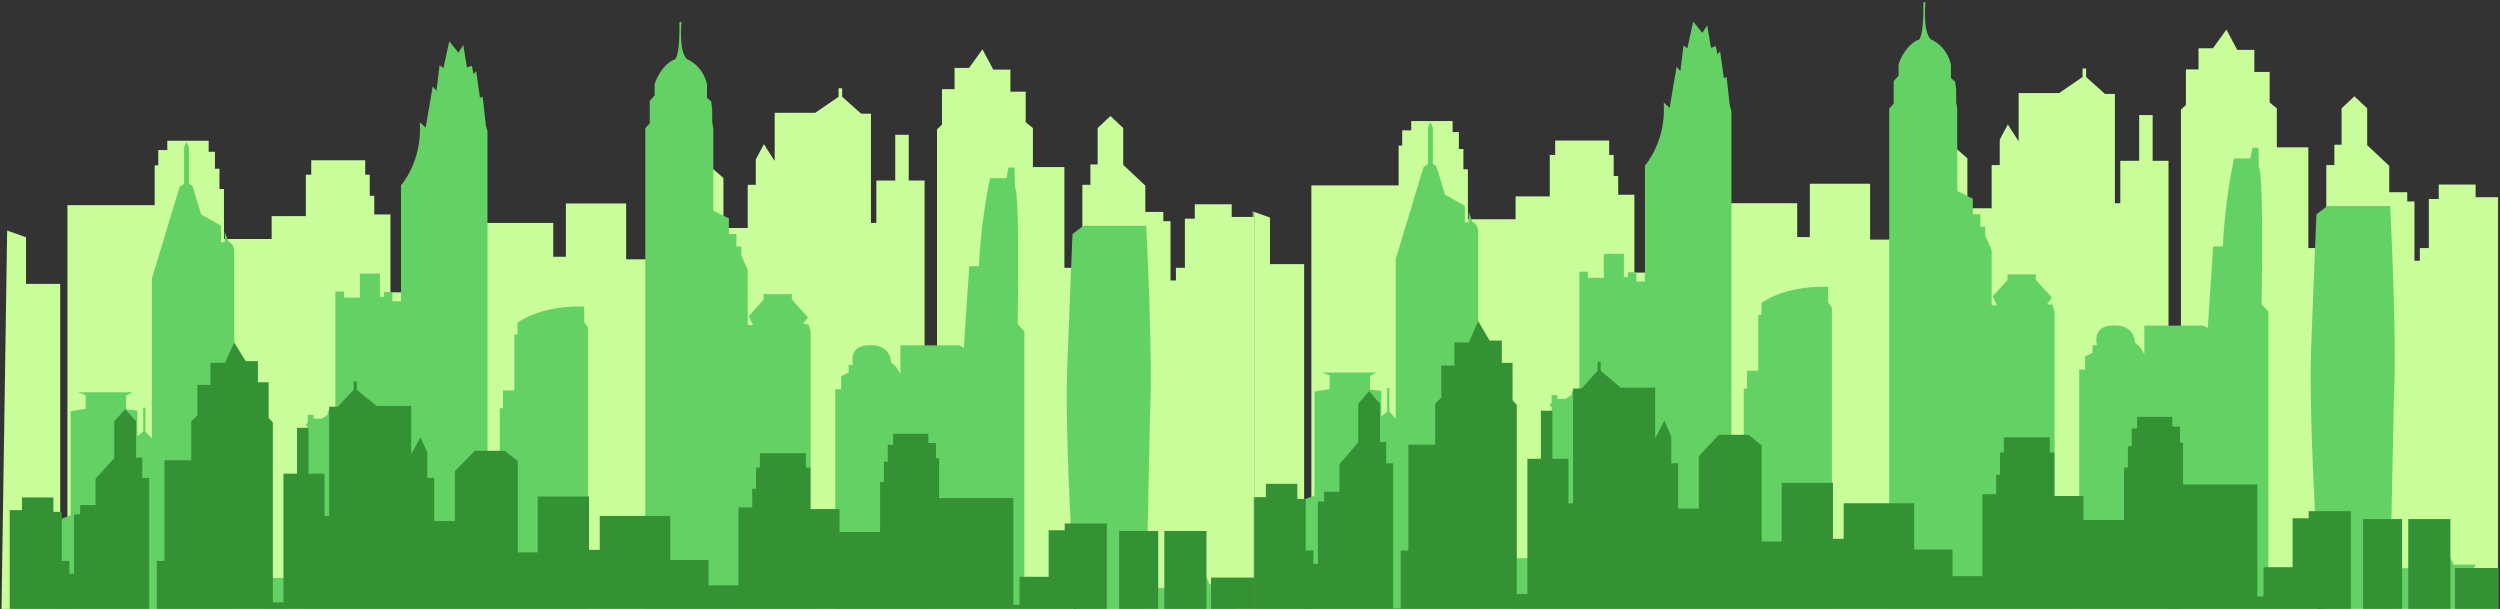 <svg width="100%" height="100%" viewBox="0 0 1437 350" fill="none" xmlns="http://www.w3.org/2000/svg" preserveAspectRatio="xMadYMin meet">
<rect x="0" y="0" width="1437" height="350" fill="#333333" stroke="none"/>
<path d="M0.104 401.026C0.104 401.026 702.563 403.62 703.466 402.743H720.95V124.711H707.973V117.417H686.77V125.708H681.075V153.926H675.921V161.219H672.82V127.142H668.673V121.802H658.328V106.695L648.23 97.212L645.636 94.781V73.615L638.279 66.684L630.926 73.615V94.54H626.779V106.217H622.129V400.79H616.971V153.926H611.817V96.015H593.721V73.615L589.574 70.229V52.697H580.777V40.021H570.935L564.732 28.343L556.98 39.066H548.687V51.221H541.444V71.668L538.594 74.335V392.977H531.455V103.786H522.335V77.485H514.583V103.786H503.73V128.139H500.628V65.33H494.933L484.08 55.605V50.743H482.028V55.605L468.581 64.852H445.288V92.586L439.089 82.862L434.435 91.631V106.217H429.784V131.048H415.834V102.316L402.387 90.638H382.234L373.437 96.493V149.064H359.914V116.939H325.269V147.588H318.021V128.139H270.432V153.448H244.583V168.034H224.43V123.277H215.125V112.555H212.531V100.4H209.933V92.109H178.893V100.4H175.791V124.233H156.146V137.386H128.744V108.648H126.146V96.971H123.553V87.246H119.948V80.909H96.151V86.254H90.959V95.017H88.903V117.895H38.754V394.452H34.607V163.172H14.962V136.388L4.108 132.524L0.104 401.026Z" fill="#c8fd9a"/>
<mask id="mask0_8323_424" style="mask-type:luminance" maskUnits="userSpaceOnUse" x="720" y="16" width="100%" height="100%">
<path d="M720.399 16.13H1436.05V392.504H720.399V16.13Z" fill="white"/>
</mask>
<g mask="url(#mask0_8323_424)">
<path d="M715.122 389.685C715.122 389.685 1417.58 392.279 1418.48 391.402H1435.97V113.369H1422.99V106.076H1401.79V114.367H1396.09V142.584H1390.93V149.878H1387.84V115.8H1383.69V110.46H1373.34V95.359L1363.25 85.871L1360.65 83.44V62.279L1353.3 55.343L1345.94 62.279V83.198H1341.8V94.876H1337.15V389.448H1331.99V142.584H1326.83V84.674H1308.73V62.279L1304.59 58.887V41.355H1295.79V28.68H1285.95L1279.75 17.002L1272 27.724H1263.7V39.88H1256.46V60.326L1253.61 62.993V381.635H1246.47V92.445H1237.35V66.144H1229.6V92.445H1218.75V116.798H1215.65V53.989H1209.95L1199.1 44.264V39.402H1197.04V44.264L1183.59 53.511H1160.31V81.25L1154.1 71.526L1149.45 80.29V94.876H1144.8V119.707H1130.85V90.975L1117.4 79.297H1097.25L1088.45 85.152V137.722H1074.93V105.598H1040.29V136.247H1033.04V116.798H985.45V142.107H959.596V156.693H939.443V111.936H930.142V101.214H927.549V89.058H924.951V80.767H893.911V89.058H890.809V112.891H871.159V126.045H843.762V97.307H841.164V85.635H838.57V75.905H834.965V69.573H811.168V74.913H805.977V83.681H803.92V106.554H753.771V383.111H749.625V151.831H729.975V125.047L719.126 121.182L715.122 389.685Z" fill="#c8fd9a"/>
</g>
<mask id="mask1_8323_424" style="mask-type:luminance" maskUnits="userSpaceOnUse" x="0" y="12" width="100%" height="100%">
<path d="M0 12.098H721.064V430.078H0V12.098Z" fill="white"/>
</mask>
<g mask="url(#mask1_8323_424)">
<path d="M0.104 429.842V395.329H8.469V312.273H13.086V306.45L40.592 296.211V236.384L49.246 235.029V227.179L44.919 225.467H76.178L72.464 227.499V235.349C72.464 235.349 77.114 235.706 78.957 236.027V250.734L82.343 247.983V234.315H83.569V247.946L87.283 252.047V160.143L103.252 107.373L105.812 105.661V84.579L107.147 81.508L108.591 84.7V105.54L110.538 106.695L115.583 123.235L127.016 129.736V139.182H129.177V133.243L131.338 138.94C131.338 138.94 134.62 139.975 134.62 144.522C134.62 149.064 134.62 411.827 134.62 411.827H137.831L139.489 412.746L139.379 408.761H143.203V371.853L142.334 370.897L141.36 369.821V363.447H152.394V355.234H151.278V332.199H164.074L165.841 333.675V355.077H164.615V360.217H166.781V357.266H172.044V360.217H173.592V265.321H175.863V258.468L176.946 257.271V245.473L175.649 244.039L176.913 242.884L176.803 238.458H180.19V240.611H184.949L188.445 238.337L188.341 236.305H192.772V167.515H197.679V171.064H206.837V157.276H218.369V170.587H220.749V167.835H225.584V173.175H230.486V106.496C230.486 106.496 242.85 92.828 241.301 70.271L244.688 73.337L248.692 49.746L250.853 52.135L252.692 37.428L254.858 39.145L258.244 23.76L263.512 30.255L266.286 25.834L268.447 38.824L271.225 37.79L272.161 42.573L273.714 40.856L275.876 56.241L277.424 55.564L279.267 71.983L280.203 75.411V303.383H285.465V314.305H287.304V234.672H289.142V224.428H295.635V192.309H297.473V185.451C297.473 185.451 309.837 175.885 333.634 176.205H335.795V185.131L337.961 188.203V420.638H345.062L346.61 417.886H358.979V414.815H369.504L370.91 416.374V73.7L373.471 70.87V57.953L376.282 54.844V48.391C376.282 48.391 379.094 38.467 387.136 34.361C387.136 34.361 390.85 36.393 390.522 12.838L391.748 12.481C391.748 12.481 389.91 29.221 394.85 34.004C394.85 34.004 403.613 37.071 406.387 48.349V56.199L408.767 58.236L409.379 62.657V70.192L409.992 73.616V121.124L418.969 125.551V134.519H423.296V141.692H426.075V146.832L429.785 155.044V186.848H432.886L430.397 181.702L438.909 172.298V169.069H455.13V172.141L464.397 182.385L461.623 186.129L464.72 186.486L465.945 190.592V344.392H469.949V349.852H472.723V360.774H474.566V415.497H477.953L480.114 413.103V223.75H483.505V216.221L487.833 214.189V209.762H490.321C490.321 209.762 487.22 198.841 498.971 198.484C498.971 198.484 511.339 196.772 512.275 208.408L515.054 210.797L517.538 214.903V198.484H551.248L554.026 199.838L557.123 153.007H562.676C562.676 153.007 563.616 127.383 569.169 102.432H578.469L579.694 96.294H583.086L583.409 107.935C583.409 107.935 586.183 105.183 584.957 186.208L588.814 190.471V341.724H615.855V377.949H620.182C620.182 377.949 611.818 266.875 613.366 213.191C613.366 213.191 616.145 140.374 616.468 134.556L622.671 129.772H658.832C658.832 129.772 662.831 206.334 660.993 239.497L658.509 361.85H662.508V357.424L664.669 355.035V337.938H682.913C682.913 337.938 685.402 332.478 689.402 327.017C689.402 327.017 693.406 330.761 695.282 335.906H708.258C708.258 335.906 706.097 336.584 706.097 345.468C706.097 345.468 706.71 342.045 711.65 340.328C711.65 340.328 709.812 341.362 711.037 353.638H720.912V429.8L0.104 429.842Z" fill="#63d163" id="midCity"/>
</g>
<mask id="mask2_8323_424" style="mask-type:luminance" maskUnits="userSpaceOnUse" x="720" y="0" width="100%" height="100%">
<path d="M720.399 0H1436.05V418.737H720.399V0Z" fill="white"/>
</mask>
<g mask="url(#mask2_8323_424)">
<path d="M715.122 418.501V383.987H723.486V300.931H728.103V295.108L755.609 284.869V225.047L764.264 223.692V215.837L759.937 214.126H791.195L787.481 216.158V224.008C787.481 224.008 792.131 224.37 793.969 224.685V239.392L797.361 236.641V222.973H798.586V236.604L802.3 240.71V148.801L818.269 96.036L820.829 94.319V73.237L822.164 70.166L823.608 73.358V94.198L825.551 95.359L830.6 111.899L842.028 118.394V127.84H844.194V121.901L846.355 127.598C846.355 127.598 849.637 128.633 849.637 133.18C849.637 137.722 849.637 400.485 849.637 400.485H852.843L854.506 401.404L854.397 397.419H858.215V360.511L856.377 358.479V352.105H867.411V343.893H866.295V320.858H879.091L880.858 322.333V343.735H879.633V348.876H881.794V345.925H887.061V348.876H888.61V253.979H890.88V247.127L891.963 245.929V234.131L890.666 232.698L891.925 231.542L891.821 227.116H895.207V229.269H899.967L903.462 227L903.353 224.963H907.79V156.173H912.691V159.723H921.849V145.934H933.386V159.245H935.766V156.493H940.597V161.833H945.503V95.159C945.503 95.159 957.867 81.486 956.319 58.929L959.705 61.996L963.709 38.404L965.871 40.793L967.709 26.091L969.875 27.803L973.261 12.418L978.524 18.913L981.303 14.492L983.464 27.482L986.243 26.448L987.178 31.232L988.727 29.515L990.893 44.899L992.441 44.222L994.279 60.641L995.22 64.07V292.041H1000.48V302.963H1002.32V223.33H1004.16V213.086H1010.65V180.967H1012.49V174.11C1012.49 174.11 1024.85 164.543 1048.65 164.863H1050.81V173.789L1052.97 176.861V409.296H1060.08L1061.63 406.545H1074V403.478H1084.52L1085.93 405.032V62.358L1088.49 59.528V46.616L1091.3 43.508V37.049C1091.3 37.049 1094.11 27.125 1102.15 23.019C1102.15 23.019 1105.86 25.051 1105.54 1.496L1106.77 1.139C1106.77 1.139 1104.93 17.879 1109.87 22.662C1109.87 22.662 1118.63 25.729 1121.4 37.007V44.862L1123.78 46.894L1124.4 51.316V58.85L1125.01 62.279V109.783L1133.99 114.209V123.177H1138.31V130.35H1141.09V135.49L1144.8 143.703V175.506H1147.9L1145.41 170.366L1153.92 160.956V157.727H1170.15V160.799L1179.41 171.043L1176.64 174.787L1179.74 175.144L1180.96 179.25V333.05H1184.97V338.511H1187.74V349.432H1189.58V404.156H1192.97L1195.13 401.761V212.409H1198.52V204.879L1202.85 202.847V198.421H1205.33C1205.33 198.421 1202.23 187.499 1213.99 187.142C1213.99 187.142 1226.35 185.43 1227.29 197.066L1230.07 199.46L1232.56 203.561V187.142H1266.26L1269.04 188.497L1272.14 141.67H1277.69C1277.69 141.67 1278.63 116.042 1284.18 91.09H1293.49L1294.71 84.952H1298.1L1298.43 96.593C1298.43 96.593 1301.2 93.841 1299.97 174.866L1303.83 179.129V330.382H1330.87V366.613H1335.2C1335.2 366.613 1326.83 255.533 1328.38 201.849C1328.38 201.849 1331.16 129.032 1331.48 123.214L1337.68 118.431H1373.85C1373.85 118.431 1377.85 194.992 1376.01 228.156L1373.52 350.509H1377.53V346.087L1379.69 343.693V326.597H1397.93C1397.93 326.597 1400.42 321.136 1404.42 315.675C1404.42 315.675 1408.42 319.424 1410.29 324.565H1423.28C1423.28 324.565 1421.11 325.242 1421.11 334.126C1421.11 334.126 1421.73 330.703 1426.66 328.986C1426.66 328.986 1424.82 330.025 1426.05 342.296H1435.93V418.464L715.122 418.501Z" fill="#63d163" id="midCity"/>
</g>
<mask id="mask3_8323_424" style="mask-type:luminance" maskUnits="userSpaceOnUse" x="0" y="195" width="100%" height="100%">
<path d="M0 195.908H721.515V431.079H0V195.908Z" fill="white"/>
</mask>
<g mask="url(#mask3_8323_424)">
<path d="M0.285 356.035H5.586V293.225H12.616V285.932H30.679V294.218H35.51V322.435H39.908V329.729H42.54V295.656H46.074V290.311H54.908V275.21L63.486 265.722L65.686 263.291V242.13L71.96 235.194L78.235 242.13V263.054H81.769V274.732H85.735V354.081H90.133V322.435H94.531V264.53H109.926V242.13L113.459 238.744V221.206H120.955V208.531H129.319L134.62 196.853L141.218 207.575H148.247V219.731H154.413V240.177L156.83 242.844V346.268H162.924V272.259H170.709V245.953H177.307V272.259H186.536V296.612H189.167V233.797H194.074L203.303 224.073V219.211H205.07V224.073L216.531 233.319H236.362V261.059L241.662 251.335L245.629 260.104V274.69H249.595V299.521H261.493V270.784L272.954 259.106H290.116L297.616 264.966V317.536H309.082V285.412H338.573V316.061H344.739V296.57H385.26V321.879H407.289V336.465H424.451V291.671H432.383V280.949H434.582V268.794H436.781V260.503H463.209V268.794H465.841V292.627H482.57V305.78H505.896V277.042H508.095V265.365H510.295V255.64H513.358V249.303H533.621V254.643H538.019V263.412H539.782V286.289H582.506V347.623H586.04V331.561H602.769V304.782H611.998V300.876H636.227V294.538V388.479C636.227 388.479 643.257 393.341 643.257 388.479C643.257 383.612 643.257 305.218 643.257 305.218H665.719V389.435H669.248V305.218H693.477V393.341H696.108V332.002H721.202V430.044H0.285C0.285 430.044 -0.147 355.557 0.285 356.035Z" fill="#349234"/>
</g>
<mask id="mask4_8323_424" style="mask-type:luminance" maskUnits="userSpaceOnUse" x="720" y="184" width="100%" height="100%">
<path d="M720.399 184.155H1436.53V429.806H720.399V184.155Z" fill="white"/>
</mask>
<g mask="url(#mask4_8323_424)">
<path d="M715.302 351.716H720.603V285.748H727.633V278.088H745.697V286.79H750.527V316.427H754.925V324.087H757.557V288.301H761.091V282.693H769.925V266.827L778.504 256.861L780.703 254.308V232.083L786.977 224.798L793.247 232.083V254.06H796.781V266.325H800.747V349.664H805.146V316.427H809.544V255.609H824.938V232.083L828.472 228.526V210.107H835.972V196.794H844.336L849.637 184.529L856.235 195.791H863.265V208.557H869.43V230.032L871.843 232.833V341.458H877.937V263.727H885.727V236.104H892.324V263.727H901.553V289.305H904.184V223.331H909.086L918.315 213.118V208.011H920.082V213.118L931.548 222.83H951.379V251.964L956.68 241.751L960.646 250.961V266.281H964.607V292.36H976.506V262.178L987.972 249.913H1005.13L1012.63 256.067V311.281H1024.1V277.542H1053.59V309.732H1059.75V289.261H1100.28V315.842H1122.31V331.162H1139.47V284.115H1147.4V272.854H1149.6V260.088H1151.8V251.38H1178.22V260.088H1180.85V285.119H1197.58V298.934H1220.91V268.751H1223.11V256.486H1225.31V246.273H1228.38V239.617H1248.63V245.225H1253.03V254.435H1254.8V278.463H1297.52V342.887H1301.06V326.017H1317.79V297.886H1327.02V293.783H1351.24V287.127V385.792C1351.24 385.792 1358.27 390.898 1358.27 385.792C1358.27 380.685 1358.27 298.344 1358.27 298.344H1380.73V386.795H1384.27V298.344H1408.49V390.898H1411.13V326.475H1436.22V429.447H715.302C715.302 429.447 714.87 351.214 715.302 351.716Z" fill="#349234"/>
</g>
</svg>

